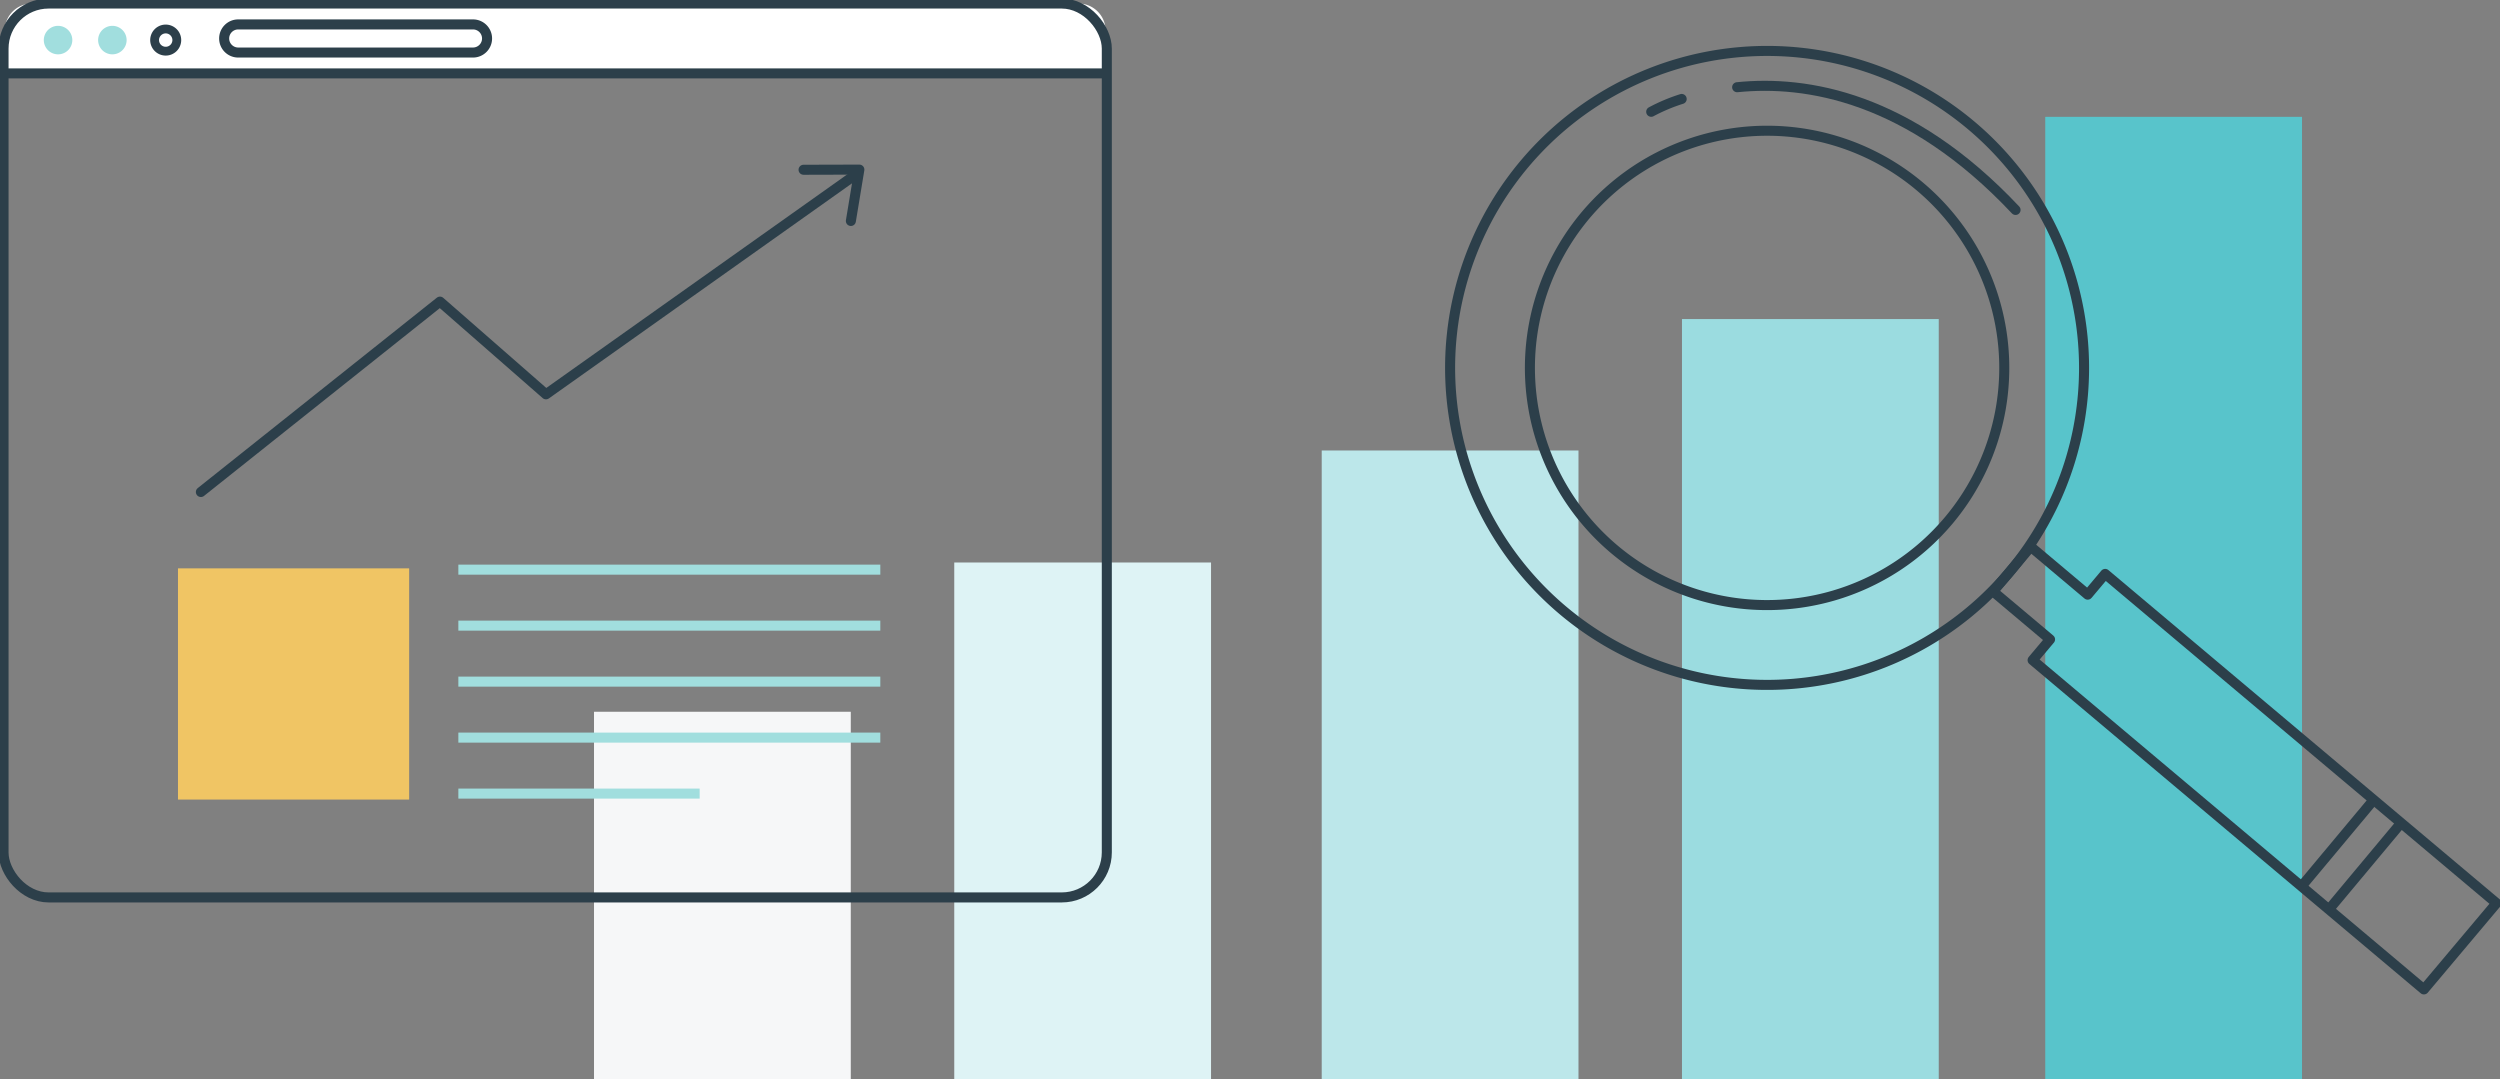 <?xml version="1.0" encoding="UTF-8"?>
<svg xmlns="http://www.w3.org/2000/svg" xmlns:xlink="http://www.w3.org/1999/xlink" id="Group_2076" data-name="Group 2076" width="498.063" height="214.97" viewBox="0 0 498.063 214.97">
  <rect x="0" y="0" width="498.063" height="214.97" fill="#808080" stroke="none"/>
  <defs>
    <clipPath id="clip-path">
      <rect id="Rectangle_615" data-name="Rectangle 615" width="498.063" height="214.97" fill="none"></rect>
    </clipPath>
  </defs>
  <rect id="Rectangle_608" data-name="Rectangle 608" width="51.155" height="73.17" transform="translate(118.341 141.8)" fill="#f6f7f8"></rect>
  <rect id="Rectangle_609" data-name="Rectangle 609" width="51.155" height="102.906" transform="translate(190.113 112.064)" fill="#def3f5"></rect>
  <rect id="Rectangle_610" data-name="Rectangle 610" width="51.155" height="125.223" transform="translate(263.32 89.747)" fill="#bce7ea"></rect>
  <rect id="Rectangle_611" data-name="Rectangle 611" width="51.155" height="151.403" transform="translate(335.092 63.567)" fill="#9bdce0"></rect>
  <rect id="Rectangle_612" data-name="Rectangle 612" width="51.155" height="191.691" transform="translate(407.467 23.278)" fill="#58c4cb"></rect>
  <g id="Group_2075" data-name="Group 2075">
    <g id="Group_2074" data-name="Group 2074" clip-path="url(#clip-path)">
      <path id="Path_4614" data-name="Path 4614" d="M586.2,160.09l-3.479,4.135-11.345-9.547-7.5,8.914,11.344,9.547-3.479,4.134,77.962,65.6,14.459-17.184Z" transform="translate(-166.798 -45.755)" fill="none" stroke="#2c3f4a" stroke-linecap="round" stroke-linejoin="round" stroke-width="2"></path>
      <path id="Path_4615" data-name="Path 4615" d="M425.087,36.9a63.15,63.15,0,1,0,88.978-7.659A63.15,63.15,0,0,0,425.087,36.9Zm84.473,71.082a47.251,47.251,0,1,1-5.731-66.576A47.25,47.25,0,0,1,509.56,107.984Z" transform="translate(-121.357 -4.263)" fill="none" stroke="#2c3f4a" stroke-linecap="round" stroke-linejoin="round" stroke-width="2"></path>
      <line id="Line_149" data-name="Line 149" y1="16.479" x2="13.755" transform="translate(464.138 164.52)" fill="none" stroke="#2c3f4a" stroke-linecap="round" stroke-linejoin="round" stroke-width="2"></line>
      <line id="Line_150" data-name="Line 150" y1="16.479" x2="13.755" transform="translate(458.668 159.917)" fill="none" stroke="#2c3f4a" stroke-linecap="round" stroke-linejoin="round" stroke-width="2"></line>
      <path id="Path_4616" data-name="Path 4616" d="M491.46,24.558c13.754-1.406,34.222,1.868,55.468,24.45" transform="translate(-145.378 -7.182)" fill="none" stroke="#2c3f4a" stroke-linecap="round" stroke-linejoin="round" stroke-width="2"></path>
      <path id="Path_4617" data-name="Path 4617" d="M467.15,30.552A35.488,35.488,0,0,1,473.217,28" transform="translate(-138.187 -8.283)" fill="none" stroke="#2c3f4a" stroke-linecap="round" stroke-linejoin="round" stroke-width="2"></path>
      <path id="Path_4618" data-name="Path 4618" d="M220.663,6.408v8.513H1.335V6.408A5.408,5.408,0,0,1,6.742,1H215.26a5.407,5.407,0,0,1,5.4,5.408" transform="translate(-0.395 -0.296)" fill="#fff"></path>
      <path id="Path_4619" data-name="Path 4619" d="M18.073,10.15a2.839,2.839,0,1,1-2.839-2.839,2.838,2.838,0,0,1,2.839,2.839" transform="translate(-3.667 -2.163)" fill="#a1dede"></path>
      <path id="Path_4620" data-name="Path 4620" d="M30.6,7.311a2.839,2.839,0,1,0,2.839,2.839A2.842,2.842,0,0,0,30.6,7.311" transform="translate(-8.213 -2.163)" fill="#a1dede"></path>
      <rect id="Rectangle_613" data-name="Rectangle 613" width="219.8" height="178.086" rx="8.973" transform="translate(0.704 0.704)" fill="none" stroke="#2c3f4a" stroke-linecap="round" stroke-linejoin="round" stroke-width="2"></rect>
      <line id="Line_151" data-name="Line 151" x2="219.328" transform="translate(0.94 14.625)" fill="none" stroke="#2c3f4a" stroke-linecap="round" stroke-linejoin="round" stroke-width="2"></line>
      <path id="Path_4621" data-name="Path 4621" d="M48.162,10.413a2.21,2.21,0,1,1-2.21-2.21A2.211,2.211,0,0,1,48.162,10.413Z" transform="translate(-12.939 -2.427)" fill="none" stroke="#2c3f4a" stroke-linecap="round" stroke-linejoin="round" stroke-width="1.756"></path>
      <path id="Path_4622" data-name="Path 4622" d="M112.992,12.509H66.216a2.8,2.8,0,0,1,0-5.6h46.776a2.8,2.8,0,1,1,0,5.6Z" transform="translate(-18.758 -2.043)" fill="none" stroke="#2c3f4a" stroke-linecap="round" stroke-linejoin="round" stroke-width="2"></path>
      <rect id="Rectangle_614" data-name="Rectangle 614" width="46.058" height="46.058" transform="translate(35.457 113.235)" fill="#f0c564"></rect>
      <line id="Line_152" data-name="Line 152" x2="84.065" transform="translate(91.316 113.488)" fill="none" stroke="#a1dede" stroke-width="2"></line>
      <line id="Line_153" data-name="Line 153" x2="84.065" transform="translate(91.316 124.642)" fill="none" stroke="#a1dede" stroke-width="2"></line>
      <line id="Line_154" data-name="Line 154" x2="84.065" transform="translate(91.316 135.797)" fill="none" stroke="#a1dede" stroke-width="2"></line>
      <line id="Line_155" data-name="Line 155" x2="84.065" transform="translate(91.316 146.951)" fill="none" stroke="#a1dede" stroke-width="2"></line>
      <line id="Line_156" data-name="Line 156" x2="48.074" transform="translate(91.316 158.105)" fill="none" stroke="#a1dede" stroke-width="2"></line>
      <path id="Path_4623" data-name="Path 4623" d="M187.619,49.051,125.584,93.07,104.463,74.6,56.831,112.53" transform="translate(-16.811 -14.51)" fill="none" stroke="#2c3f4a" stroke-linecap="round" stroke-linejoin="round" stroke-width="2"></path>
      <path id="Path_4624" data-name="Path 4624" d="M227.336,48.015l11.118-.03-1.69,10.232" transform="translate(-67.248 -14.194)" fill="none" stroke="#2c3f4a" stroke-linecap="round" stroke-linejoin="round" stroke-width="2"></path>
    </g>
  </g>
</svg>

